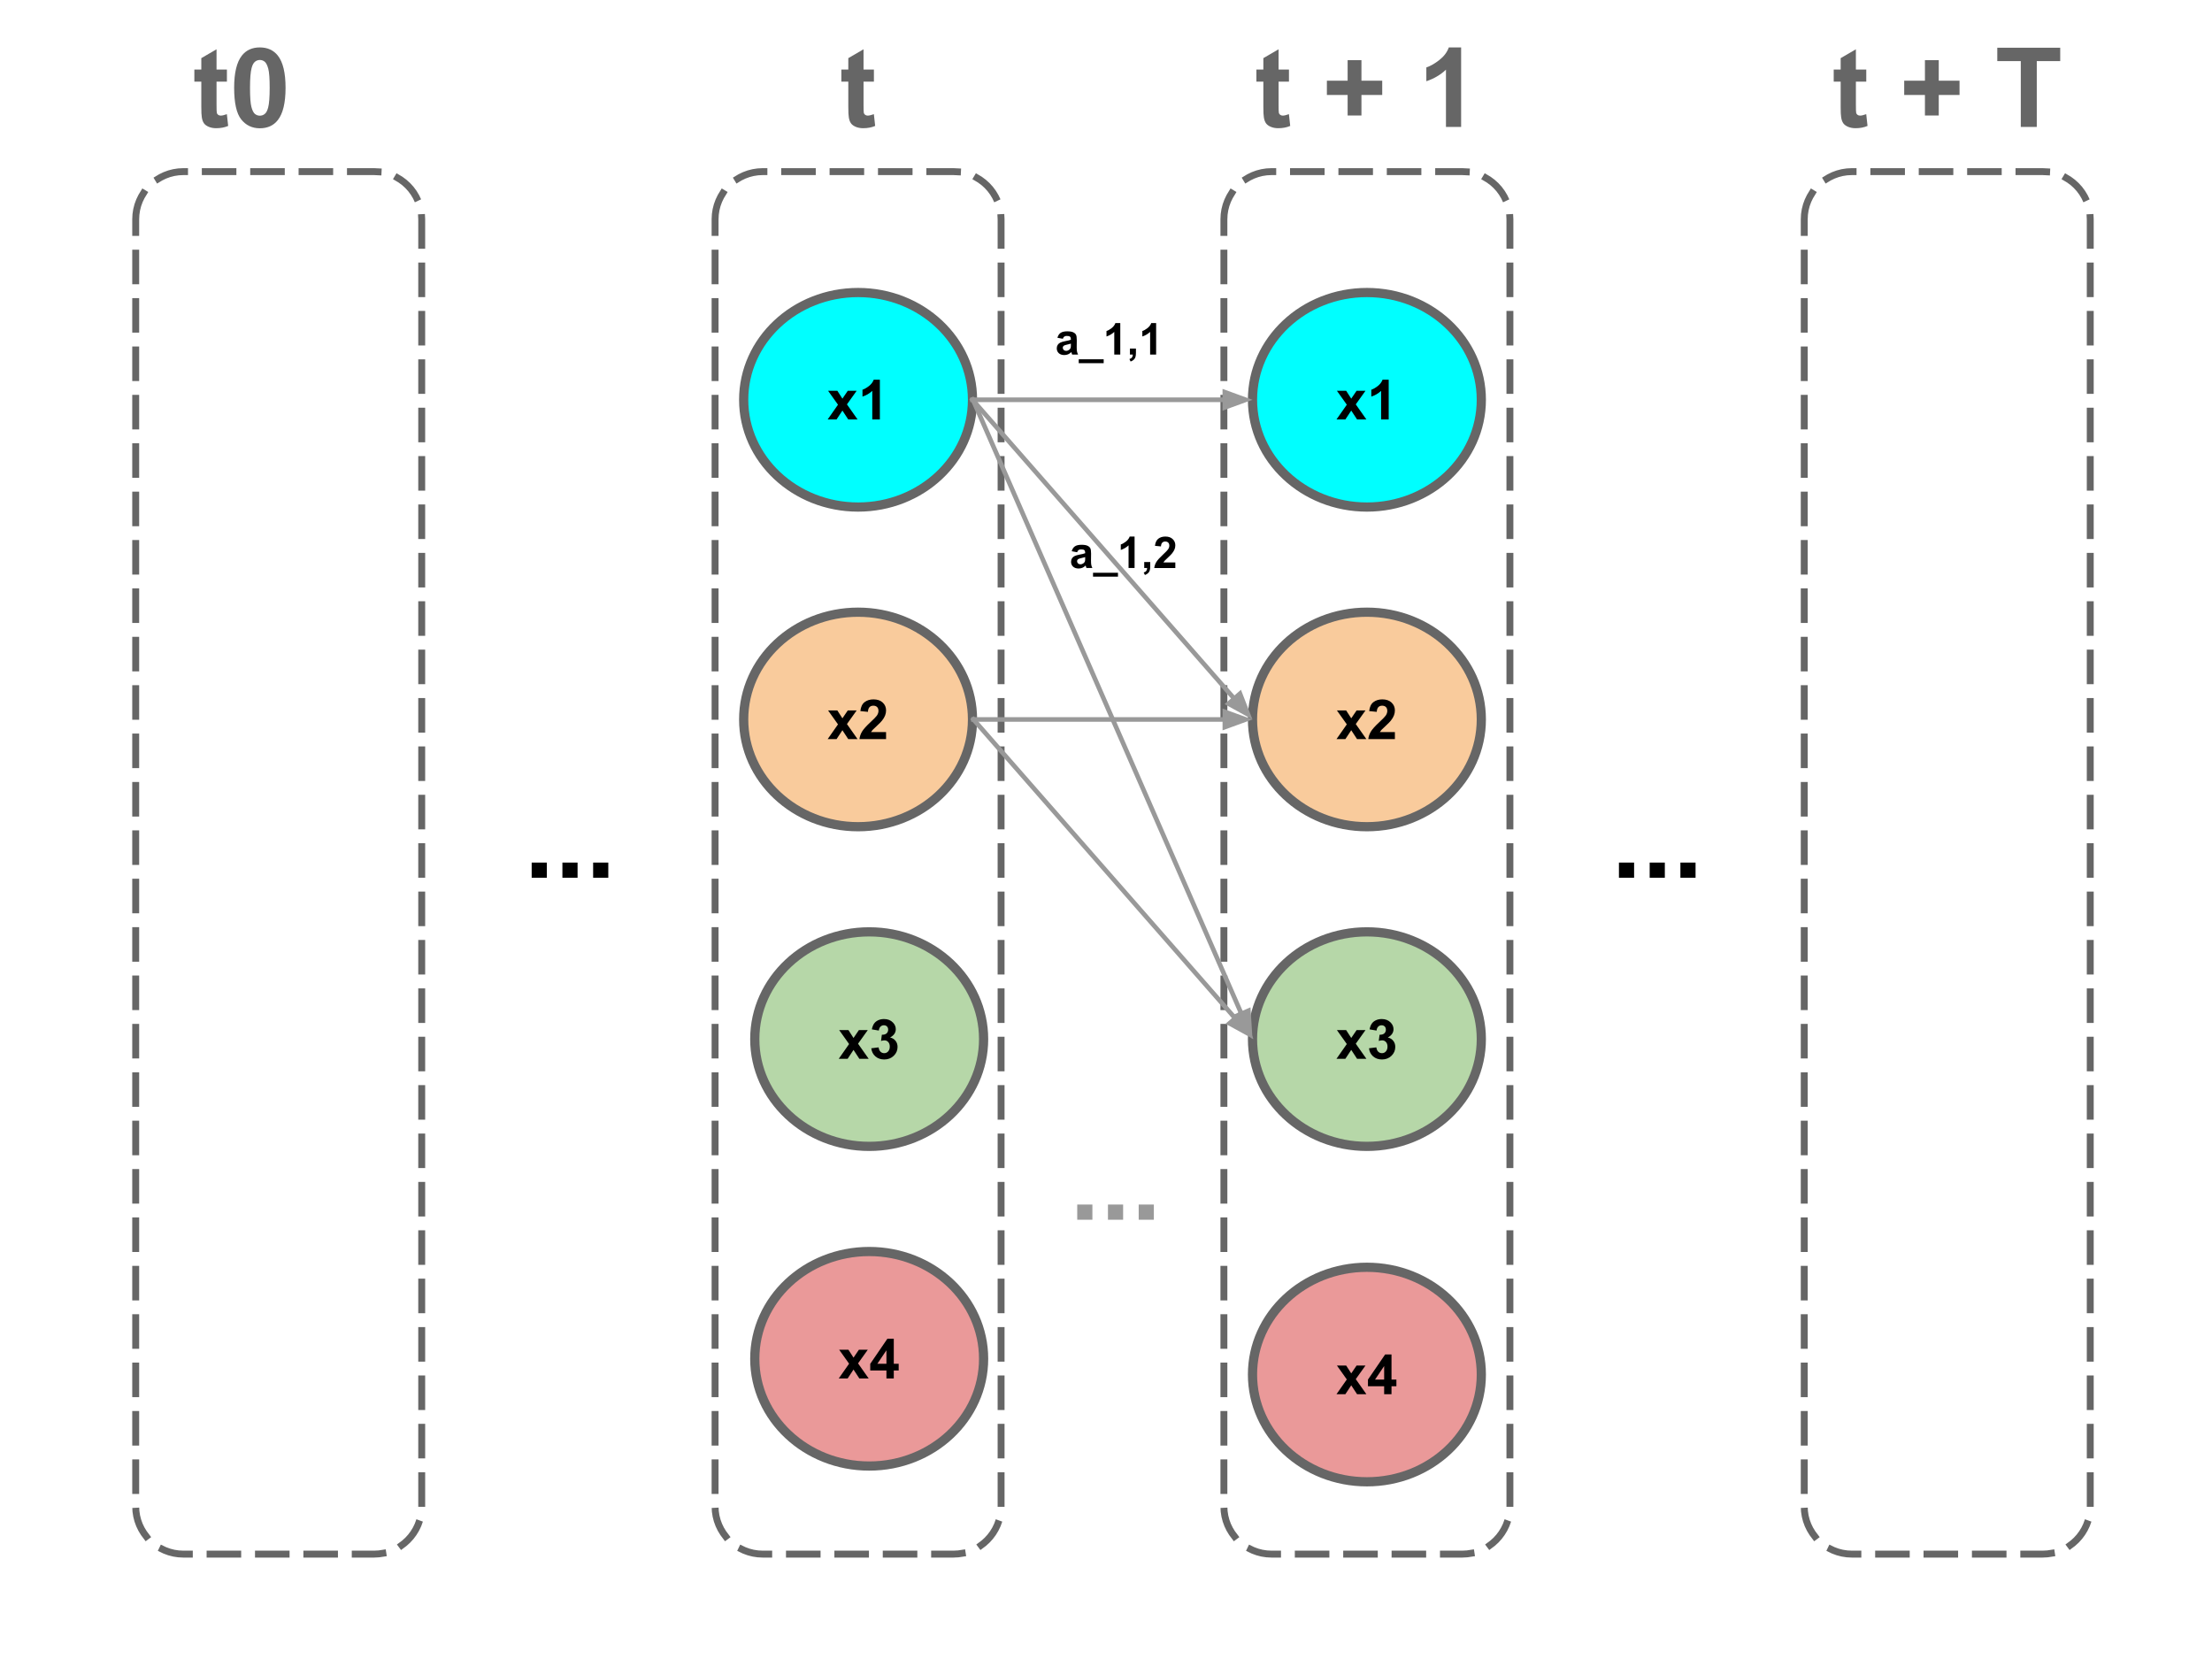 <?xml version="1.0" standalone="yes"?>

<svg version="1.1" viewBox="0.0 0.0 960.0 720.0" fill="none" stroke="none" stroke-linecap="square" stroke-miterlimit="10" xmlns="http://www.w3.org/2000/svg" xmlns:xlink="http://www.w3.org/1999/xlink"><clipPath id="p.0"><path d="m0 0l960.0 0l0 720.0l-960.0 0l0 -720.0z" clip-rule="nonzero"></path></clipPath><g clip-path="url(#p.0)"><path fill="#000000" fill-opacity="0.0" d="m0 0l960.0 0l0 720.0l-960.0 0z" fill-rule="nonzero"></path><path fill="#000000" fill-opacity="0.0" d="m310.344 95.171l0 0c0 -11.426 9.262 -20.688 20.688 -20.688l82.75 0l0 0c5.487 0 10.749 2.18 14.629 6.059c3.88 3.88 6.059 9.142 6.059 14.629l0 558.624c0 11.426 -9.262 20.688 -20.688 20.688l-82.75 0c-11.426 0 -20.688 -9.262 -20.688 -20.688z" fill-rule="nonzero"></path><path stroke="#666666" stroke-width="3.0" stroke-linejoin="round" stroke-linecap="butt" stroke-dasharray="12.0,9.0" d="m310.344 95.171l0 0c0 -11.426 9.262 -20.688 20.688 -20.688l82.75 0l0 0c5.487 0 10.749 2.18 14.629 6.059c3.88 3.88 6.059 9.142 6.059 14.629l0 558.624c0 11.426 -9.262 20.688 -20.688 20.688l-82.75 0c-11.426 0 -20.688 -9.262 -20.688 -20.688z" fill-rule="nonzero"></path><path fill="#000000" fill-opacity="0.0" d="m531.171 95.171l0 0c0 -11.426 9.262 -20.688 20.688 -20.688l82.75 0l0 0c5.487 0 10.749 2.18 14.629 6.059c3.88 3.88 6.059 9.142 6.059 14.629l0 558.624c0 11.426 -9.262 20.688 -20.688 20.688l-82.75 0c-11.426 0 -20.688 -9.262 -20.688 -20.688z" fill-rule="nonzero"></path><path stroke="#666666" stroke-width="3.0" stroke-linejoin="round" stroke-linecap="butt" stroke-dasharray="12.0,9.0" d="m531.171 95.171l0 0c0 -11.426 9.262 -20.688 20.688 -20.688l82.75 0l0 0c5.487 0 10.749 2.18 14.629 6.059c3.88 3.88 6.059 9.142 6.059 14.629l0 558.624c0 11.426 -9.262 20.688 -20.688 20.688l-82.75 0c-11.426 0 -20.688 -9.262 -20.688 -20.688z" fill-rule="nonzero"></path><path fill="#000000" fill-opacity="0.0" d="m783.034 95.171l0 0c0 -11.426 9.262 -20.688 20.688 -20.688l82.75 0l0 0c5.487 0 10.749 2.18 14.629 6.059c3.88 3.88 6.059 9.142 6.059 14.629l0 558.624c0 11.426 -9.262 20.688 -20.688 20.688l-82.75 0c-11.426 0 -20.688 -9.262 -20.688 -20.688z" fill-rule="nonzero"></path><path stroke="#666666" stroke-width="3.0" stroke-linejoin="round" stroke-linecap="butt" stroke-dasharray="12.0,9.0" d="m783.034 95.171l0 0c0 -11.426 9.262 -20.688 20.688 -20.688l82.75 0l0 0c5.487 0 10.749 2.18 14.629 6.059c3.88 3.88 6.059 9.142 6.059 14.629l0 558.624c0 11.426 -9.262 20.688 -20.688 20.688l-82.75 0c-11.426 0 -20.688 -9.262 -20.688 -20.688z" fill-rule="nonzero"></path><path fill="#000000" fill-opacity="0.0" d="m665.858 325.869l106.614 0l0 97.228l-106.614 0z" fill-rule="nonzero"></path><path fill="#000000" d="m702.615 380.949l0 -6.594l6.578 0l0 6.594l-6.578 0zm13.336 0l0 -6.594l6.578 0l0 6.594l-6.578 0zm13.336 0l0 -6.594l6.578 0l0 6.594l-6.578 0z" fill-rule="nonzero"></path><path fill="#000000" fill-opacity="0.0" d="m51.651 0l106.614 0l0 74.488l-106.614 0z" fill-rule="nonzero"></path><path fill="#666666" d="m98.478 30.189l0 5.25l-4.5 0l0 10.031q0 3.047 0.125 3.547q0.141 0.5 0.594 0.828q0.453 0.328 1.109 0.328q0.922 0 2.656 -0.625l0.562 5.109q-2.297 0.984 -5.203 0.984q-1.781 0 -3.219 -0.594q-1.422 -0.609 -2.094 -1.547q-0.672 -0.953 -0.922 -2.578q-0.219 -1.141 -0.219 -4.641l0 -10.844l-3.016 0l0 -5.25l3.016 0l0 -4.953l6.609 -3.844l0 8.797l4.5 0zm14.297 -9.609q5 0 7.812 3.562q3.344 4.219 3.344 13.984q0 9.75 -3.375 14.016q-2.781 3.531 -7.781 3.531q-5.016 0 -8.094 -3.859q-3.062 -3.859 -3.062 -13.75q0 -9.703 3.375 -13.969q2.797 -3.516 7.781 -3.516zm0 5.453q-1.188 0 -2.125 0.766q-0.938 0.766 -1.453 2.734q-0.688 2.547 -0.688 8.594q0 6.047 0.609 8.312q0.609 2.266 1.531 3.016q0.938 0.75 2.125 0.75q1.203 0 2.141 -0.766q0.937 -0.766 1.453 -2.734q0.672 -2.531 0.672 -8.578q0 -6.047 -0.609 -8.297q-0.609 -2.266 -1.531 -3.031q-0.922 -0.766 -2.125 -0.766z" fill-rule="nonzero"></path><path fill="#000000" fill-opacity="0.0" d="m531.171 0l124.126 0l0 74.488l-124.126 0z" fill-rule="nonzero"></path><path fill="#666666" d="m559.402 30.189l0 5.25l-4.5 0l0 10.031q0 3.047 0.125 3.547q0.141 0.5 0.594 0.828q0.453 0.328 1.109 0.328q0.922 0 2.656 -0.625l0.562 5.109q-2.297 0.984 -5.203 0.984q-1.781 0 -3.219 -0.594q-1.422 -0.609 -2.094 -1.547q-0.672 -0.953 -0.922 -2.578q-0.219 -1.141 -0.219 -4.641l0 -10.844l-3.016 0l0 -5.25l3.016 0l0 -4.953l6.609 -3.844l0 8.797l4.5 0zm25.461 19.938l0 -8.922l-9.0 0l0 -6.172l9.0 0l0 -8.922l6.0 0l0 8.922l9.016 0l0 6.172l-9.016 0l0 8.922l-6.0 0zm49.258 4.953l-6.578 0l0 -24.828q-3.609 3.375 -8.516 5.0l0 -5.984q2.578 -0.844 5.594 -3.188q3.031 -2.359 4.156 -5.5l5.344 0l0 34.5z" fill-rule="nonzero"></path><path fill="#000000" fill-opacity="0.0" d="m783.034 0l124.126 0l0 74.488l-124.126 0z" fill-rule="nonzero"></path><path fill="#666666" d="m809.953 30.189l0 5.25l-4.5 0l0 10.031q0 3.047 0.125 3.547q0.141 0.5 0.594 0.828q0.453 0.328 1.109 0.328q0.922 0 2.656 -0.625l0.562 5.109q-2.297 0.984 -5.203 0.984q-1.781 0 -3.219 -0.594q-1.422 -0.609 -2.094 -1.547q-0.672 -0.953 -0.922 -2.578q-0.219 -1.141 -0.219 -4.641l0 -10.844l-3.016 0l0 -5.25l3.016 0l0 -4.953l6.609 -3.844l0 8.797l4.5 0zm25.461 19.938l0 -8.922l-9.0 0l0 -6.172l9.0 0l0 -8.922l6.0 0l0 8.922l9.016 0l0 6.172l-9.016 0l0 8.922l-6.0 0zm41.602 4.953l0 -28.547l-10.203 0l0 -5.812l27.312 0l0 5.812l-10.172 0l0 28.547l-6.938 0z" fill-rule="nonzero"></path><path fill="#000000" fill-opacity="0.0" d="m193.989 325.869l106.614 0l0 97.228l-106.614 0z" fill-rule="nonzero"></path><path fill="#000000" d="m230.746 380.949l0 -6.594l6.578 0l0 6.594l-6.578 0zm13.336 0l0 -6.594l6.578 0l0 6.594l-6.578 0zm13.336 0l0 -6.594l6.578 0l0 6.594l-6.578 0z" fill-rule="nonzero"></path><path fill="#000000" fill-opacity="0.0" d="m58.895 95.171l0 0c0 -11.426 9.262 -20.688 20.688 -20.688l82.75 0l0 0c5.487 0 10.749 2.18 14.629 6.059c3.88 3.88 6.059 9.142 6.059 14.629l0 558.624c0 11.426 -9.262 20.688 -20.688 20.688l-82.75 0c-11.426 0 -20.688 -9.262 -20.688 -20.688z" fill-rule="nonzero"></path><path stroke="#666666" stroke-width="3.0" stroke-linejoin="round" stroke-linecap="butt" stroke-dasharray="12.0,9.0" d="m58.895 95.171l0 0c0 -11.426 9.262 -20.688 20.688 -20.688l82.75 0l0 0c5.487 0 10.749 2.18 14.629 6.059c3.88 3.88 6.059 9.142 6.059 14.629l0 558.624c0 11.426 -9.262 20.688 -20.688 20.688l-82.75 0c-11.426 0 -20.688 -9.262 -20.688 -20.688z" fill-rule="nonzero"></path><path fill="#000000" fill-opacity="0.0" d="m319.1 0l106.614 0l0 74.488l-106.614 0z" fill-rule="nonzero"></path><path fill="#666666" d="m379.274 30.189l0 5.25l-4.5 0l0 10.031q0 3.047 0.125 3.547q0.141 0.5 0.594 0.828q0.453 0.328 1.109 0.328q0.922 0 2.656 -0.625l0.562 5.109q-2.297 0.984 -5.203 0.984q-1.781 0 -3.219 -0.594q-1.422 -0.609 -2.094 -1.547q-0.672 -0.953 -0.922 -2.578q-0.219 -1.141 -0.219 -4.641l0 -10.844l-3.016 0l0 -5.25l3.016 0l0 -4.953l6.609 -3.844l0 8.797l4.5 0z" fill-rule="nonzero"></path><path fill="#00ffff" d="m322.753 173.505l0 0c0 -25.71 22.231 -46.551 49.654 -46.551l0 0c27.423 0 49.654 20.842 49.654 46.551l0 0c0 25.71 -22.231 46.551 -49.654 46.551l0 0c-27.423 0 -49.654 -20.842 -49.654 -46.551z" fill-rule="nonzero"></path><path stroke="#666666" stroke-width="4.0" stroke-linejoin="round" stroke-linecap="butt" d="m322.753 173.505l0 0c0 -25.71 22.231 -46.551 49.654 -46.551l0 0c27.423 0 49.654 20.842 49.654 46.551l0 0c0 25.71 -22.231 46.551 -49.654 46.551l0 0c-27.423 0 -49.654 -20.842 -49.654 -46.551z" fill-rule="nonzero"></path><path fill="#000000" d="m359.2 182.045l4.484 -6.406l-4.297 -6.047l4.016 0l2.203 3.422l2.328 -3.422l3.859 0l-4.219 5.906l4.609 6.547l-4.047 0l-2.531 -3.859l-2.547 3.859l-3.859 0zm22.66 0l-3.297 0l0 -12.406q-1.812 1.688 -4.25 2.484l0 -2.984q1.281 -0.422 2.797 -1.594q1.516 -1.188 2.078 -2.75l2.672 0l0 17.25z" fill-rule="nonzero"></path><path fill="#00ffff" d="m543.58 173.505l0 0c0 -25.71 22.231 -46.551 49.654 -46.551l0 0c27.423 0 49.654 20.842 49.654 46.551l0 0c0 25.71 -22.231 46.551 -49.654 46.551l0 0c-27.423 0 -49.654 -20.842 -49.654 -46.551z" fill-rule="nonzero"></path><path stroke="#666666" stroke-width="4.0" stroke-linejoin="round" stroke-linecap="butt" d="m543.58 173.505l0 0c0 -25.71 22.231 -46.551 49.654 -46.551l0 0c27.423 0 49.654 20.842 49.654 46.551l0 0c0 25.71 -22.231 46.551 -49.654 46.551l0 0c-27.423 0 -49.654 -20.842 -49.654 -46.551z" fill-rule="nonzero"></path><path fill="#000000" d="m580.027 182.045l4.484 -6.406l-4.297 -6.047l4.016 0l2.203 3.422l2.328 -3.422l3.859 0l-4.219 5.906l4.609 6.547l-4.047 0l-2.531 -3.859l-2.547 3.859l-3.859 0zm22.66 0l-3.297 0l0 -12.406q-1.812 1.688 -4.25 2.484l0 -2.984q1.281 -0.422 2.797 -1.594q1.516 -1.188 2.078 -2.75l2.672 0l0 17.25z" fill-rule="nonzero"></path><path fill="#f9cb9c" d="m543.58 312.239l0 0c0 -25.71 22.231 -46.551 49.654 -46.551l0 0c27.423 0 49.654 20.842 49.654 46.551l0 0c0 25.71 -22.231 46.551 -49.654 46.551l0 0c-27.423 0 -49.654 -20.842 -49.654 -46.551z" fill-rule="nonzero"></path><path stroke="#666666" stroke-width="4.0" stroke-linejoin="round" stroke-linecap="butt" d="m543.58 312.239l0 0c0 -25.71 22.231 -46.551 49.654 -46.551l0 0c27.423 0 49.654 20.842 49.654 46.551l0 0c0 25.71 -22.231 46.551 -49.654 46.551l0 0c-27.423 0 -49.654 -20.842 -49.654 -46.551z" fill-rule="nonzero"></path><path fill="#000000" d="m580.027 320.779l4.484 -6.406l-4.297 -6.047l4.016 0l2.203 3.422l2.328 -3.422l3.859 0l-4.219 5.906l4.609 6.547l-4.047 0l-2.531 -3.859l-2.547 3.859l-3.859 0zm25.348 -3.062l0 3.062l-11.547 0q0.188 -1.734 1.125 -3.281q0.938 -1.562 3.703 -4.125q2.234 -2.078 2.734 -2.812q0.688 -1.016 0.688 -2.016q0 -1.109 -0.594 -1.688q-0.594 -0.594 -1.641 -0.594q-1.031 0 -1.641 0.625q-0.609 0.609 -0.703 2.047l-3.281 -0.328q0.297 -2.719 1.844 -3.891q1.547 -1.188 3.859 -1.188q2.547 0 4.0 1.375q1.453 1.359 1.453 3.406q0 1.156 -0.422 2.203q-0.406 1.047 -1.312 2.203q-0.594 0.766 -2.156 2.203q-1.562 1.422 -1.984 1.891q-0.406 0.469 -0.656 0.906l6.531 0z" fill-rule="nonzero"></path><path fill="#b6d7a8" d="m543.58 450.97l0 0c0 -25.71 22.231 -46.551 49.654 -46.551l0 0c27.423 0 49.654 20.842 49.654 46.551l0 0c0 25.71 -22.231 46.551 -49.654 46.551l0 0c-27.423 0 -49.654 -20.842 -49.654 -46.551z" fill-rule="nonzero"></path><path stroke="#666666" stroke-width="4.0" stroke-linejoin="round" stroke-linecap="butt" d="m543.58 450.97l0 0c0 -25.71 22.231 -46.551 49.654 -46.551l0 0c27.423 0 49.654 20.842 49.654 46.551l0 0c0 25.71 -22.231 46.551 -49.654 46.551l0 0c-27.423 0 -49.654 -20.842 -49.654 -46.551z" fill-rule="nonzero"></path><path fill="#000000" d="m580.027 459.51l4.484 -6.406l-4.297 -6.047l4.016 0l2.203 3.422l2.328 -3.422l3.859 0l-4.219 5.906l4.609 6.547l-4.047 0l-2.531 -3.859l-2.547 3.859l-3.859 0zm14.113 -4.562l3.188 -0.391q0.156 1.219 0.812 1.875q0.672 0.641 1.625 0.641q1.016 0 1.703 -0.766q0.703 -0.781 0.703 -2.094q0 -1.25 -0.672 -1.969q-0.656 -0.734 -1.625 -0.734q-0.625 0 -1.5 0.25l0.359 -2.688q1.328 0.047 2.031 -0.562q0.703 -0.625 0.703 -1.641q0 -0.875 -0.516 -1.391q-0.516 -0.516 -1.359 -0.516q-0.844 0 -1.453 0.594q-0.594 0.578 -0.719 1.703l-3.031 -0.516q0.312 -1.562 0.953 -2.484q0.641 -0.938 1.781 -1.469q1.141 -0.531 2.562 -0.531q2.422 0 3.891 1.547q1.203 1.266 1.203 2.859q0 2.266 -2.469 3.609q1.469 0.312 2.344 1.422q0.891 1.094 0.891 2.656q0 2.266 -1.656 3.859q-1.641 1.594 -4.109 1.594q-2.328 0 -3.859 -1.344q-1.531 -1.344 -1.781 -3.516z" fill-rule="nonzero"></path><path fill="#ea9999" d="m543.58 596.542l0 0c0 -25.71 22.231 -46.551 49.654 -46.551l0 0c27.423 0 49.654 20.842 49.654 46.551l0 0c0 25.71 -22.231 46.551 -49.654 46.551l0 0c-27.423 0 -49.654 -20.842 -49.654 -46.551z" fill-rule="nonzero"></path><path stroke="#666666" stroke-width="4.0" stroke-linejoin="round" stroke-linecap="butt" d="m543.58 596.542l0 0c0 -25.71 22.231 -46.551 49.654 -46.551l0 0c27.423 0 49.654 20.842 49.654 46.551l0 0c0 25.71 -22.231 46.551 -49.654 46.551l0 0c-27.423 0 -49.654 -20.842 -49.654 -46.551z" fill-rule="nonzero"></path><path fill="#000000" d="m580.027 605.082l4.484 -6.406l-4.297 -6.047l4.016 0l2.203 3.422l2.328 -3.422l3.859 0l-4.219 5.906l4.609 6.547l-4.047 0l-2.531 -3.859l-2.547 3.859l-3.859 0zm20.691 0l0 -3.453l-7.031 0l0 -2.891l7.453 -10.906l2.766 0l0 10.891l2.125 0l0 2.906l-2.125 0l0 3.453l-3.188 0zm0 -6.359l0 -5.859l-3.953 5.859l3.953 0z" fill-rule="nonzero"></path><path fill="#f9cb9c" d="m322.753 312.239l0 0c0 -25.71 22.231 -46.551 49.654 -46.551l0 0c27.423 0 49.654 20.842 49.654 46.551l0 0c0 25.71 -22.231 46.551 -49.654 46.551l0 0c-27.423 0 -49.654 -20.842 -49.654 -46.551z" fill-rule="nonzero"></path><path stroke="#666666" stroke-width="4.0" stroke-linejoin="round" stroke-linecap="butt" d="m322.753 312.239l0 0c0 -25.71 22.231 -46.551 49.654 -46.551l0 0c27.423 0 49.654 20.842 49.654 46.551l0 0c0 25.71 -22.231 46.551 -49.654 46.551l0 0c-27.423 0 -49.654 -20.842 -49.654 -46.551z" fill-rule="nonzero"></path><path fill="#000000" d="m359.2 320.779l4.484 -6.406l-4.297 -6.047l4.016 0l2.203 3.422l2.328 -3.422l3.859 0l-4.219 5.906l4.609 6.547l-4.047 0l-2.531 -3.859l-2.547 3.859l-3.859 0zm25.348 -3.062l0 3.062l-11.547 0q0.188 -1.734 1.125 -3.281q0.938 -1.562 3.703 -4.125q2.234 -2.078 2.734 -2.812q0.688 -1.016 0.688 -2.016q0 -1.109 -0.594 -1.688q-0.594 -0.594 -1.641 -0.594q-1.031 0 -1.641 0.625q-0.609 0.609 -0.703 2.047l-3.281 -0.328q0.297 -2.719 1.844 -3.891q1.547 -1.188 3.859 -1.188q2.547 0 4.0 1.375q1.453 1.359 1.453 3.406q0 1.156 -0.422 2.203q-0.406 1.047 -1.312 2.203q-0.594 0.766 -2.156 2.203q-1.562 1.422 -1.984 1.891q-0.406 0.469 -0.656 0.906l6.531 0z" fill-rule="nonzero"></path><path fill="#b6d7a8" d="m327.572 450.97l0 0c0 -25.71 22.231 -46.551 49.654 -46.551l0 0c27.423 0 49.654 20.842 49.654 46.551l0 0c0 25.71 -22.231 46.551 -49.654 46.551l0 0c-27.423 0 -49.654 -20.842 -49.654 -46.551z" fill-rule="nonzero"></path><path stroke="#666666" stroke-width="4.0" stroke-linejoin="round" stroke-linecap="butt" d="m327.572 450.97l0 0c0 -25.71 22.231 -46.551 49.654 -46.551l0 0c27.423 0 49.654 20.842 49.654 46.551l0 0c0 25.71 -22.231 46.551 -49.654 46.551l0 0c-27.423 0 -49.654 -20.842 -49.654 -46.551z" fill-rule="nonzero"></path><path fill="#000000" d="m364.019 459.51l4.484 -6.406l-4.297 -6.047l4.016 0l2.203 3.422l2.328 -3.422l3.859 0l-4.219 5.906l4.609 6.547l-4.047 0l-2.531 -3.859l-2.547 3.859l-3.859 0zm14.113 -4.562l3.188 -0.391q0.156 1.219 0.812 1.875q0.672 0.641 1.625 0.641q1.016 0 1.703 -0.766q0.703 -0.781 0.703 -2.094q0 -1.25 -0.672 -1.969q-0.656 -0.734 -1.625 -0.734q-0.625 0 -1.5 0.25l0.359 -2.688q1.328 0.047 2.031 -0.562q0.703 -0.625 0.703 -1.641q0 -0.875 -0.516 -1.391q-0.516 -0.516 -1.359 -0.516q-0.844 0 -1.453 0.594q-0.594 0.578 -0.719 1.703l-3.031 -0.516q0.312 -1.562 0.953 -2.484q0.641 -0.938 1.781 -1.469q1.141 -0.531 2.562 -0.531q2.422 0 3.891 1.547q1.203 1.266 1.203 2.859q0 2.266 -2.469 3.609q1.469 0.312 2.344 1.422q0.891 1.094 0.891 2.656q0 2.266 -1.656 3.859q-1.641 1.594 -4.109 1.594q-2.328 0 -3.859 -1.344q-1.531 -1.344 -1.781 -3.516z" fill-rule="nonzero"></path><path fill="#ea9999" d="m327.572 589.702l0 0c0 -25.709 22.231 -46.551 49.654 -46.551l0 0c27.423 0 49.654 20.842 49.654 46.551l0 0c0 25.71 -22.231 46.551 -49.654 46.551l0 0c-27.423 0 -49.654 -20.842 -49.654 -46.551z" fill-rule="nonzero"></path><path stroke="#666666" stroke-width="4.0" stroke-linejoin="round" stroke-linecap="butt" d="m327.572 589.702l0 0c0 -25.709 22.231 -46.551 49.654 -46.551l0 0c27.423 0 49.654 20.842 49.654 46.551l0 0c0 25.71 -22.231 46.551 -49.654 46.551l0 0c-27.423 0 -49.654 -20.842 -49.654 -46.551z" fill-rule="nonzero"></path><path fill="#000000" d="m364.019 598.242l4.484 -6.406l-4.297 -6.047l4.016 0l2.203 3.422l2.328 -3.422l3.859 0l-4.219 5.906l4.609 6.547l-4.047 0l-2.531 -3.859l-2.547 3.859l-3.859 0zm20.691 0l0 -3.453l-7.031 0l0 -2.891l7.453 -10.906l2.766 0l0 10.891l2.125 0l0 2.906l-2.125 0l0 3.453l-3.188 0zm0 -6.359l0 -5.859l-3.953 5.859l3.953 0z" fill-rule="nonzero"></path><path fill="#000000" fill-opacity="0.0" d="m422.06 173.505l121.512 0" fill-rule="nonzero"></path><path stroke="#999999" stroke-width="2.0" stroke-linejoin="round" stroke-linecap="butt" d="m422.06 173.505l109.512 0" fill-rule="evenodd"></path><path fill="#999999" stroke="#999999" stroke-width="2.0" stroke-linecap="butt" d="m531.572 176.809l9.076 -3.303l-9.076 -3.303z" fill-rule="evenodd"></path><path fill="#000000" fill-opacity="0.0" d="m422.06 173.505l121.512 138.74" fill-rule="nonzero"></path><path stroke="#999999" stroke-width="2.0" stroke-linejoin="round" stroke-linecap="butt" d="m422.06 173.505l113.606 129.713" fill-rule="evenodd"></path><path fill="#999999" stroke="#999999" stroke-width="2.0" stroke-linecap="butt" d="m533.181 305.395l8.465 4.651l-3.495 -9.004z" fill-rule="evenodd"></path><path fill="#000000" fill-opacity="0.0" d="m422.257 173.489l121.323 277.48" fill-rule="nonzero"></path><path stroke="#999999" stroke-width="2.0" stroke-linejoin="round" stroke-linecap="butt" d="m422.257 173.489l116.515 266.485" fill-rule="evenodd"></path><path fill="#999999" stroke="#999999" stroke-width="2.0" stroke-linecap="butt" d="m535.746 441.298l6.663 6.993l-0.609 -9.639z" fill-rule="evenodd"></path><path fill="#000000" fill-opacity="0.0" d="m422.478 312.239l121.102 0" fill-rule="nonzero"></path><path stroke="#999999" stroke-width="2.0" stroke-linejoin="round" stroke-linecap="butt" d="m422.478 312.239l109.102 0" fill-rule="evenodd"></path><path fill="#999999" stroke="#999999" stroke-width="2.0" stroke-linecap="butt" d="m531.58 315.542l9.076 -3.303l-9.076 -3.303z" fill-rule="evenodd"></path><path fill="#000000" fill-opacity="0.0" d="m422.475 312.234l121.512 138.74" fill-rule="nonzero"></path><path stroke="#999999" stroke-width="2.0" stroke-linejoin="round" stroke-linecap="butt" d="m422.475 312.234l113.606 129.713" fill-rule="evenodd"></path><path fill="#999999" stroke="#999999" stroke-width="2.0" stroke-linecap="butt" d="m533.596 444.123l8.465 4.651l-3.495 -9.004z" fill-rule="evenodd"></path><path fill="#000000" fill-opacity="0.0" d="m436.966 474.281l94.205 0l0 97.228l-94.205 0z" fill-rule="nonzero"></path><path fill="#999999" d="m467.517 529.361l0 -6.594l6.578 0l0 6.594l-6.578 0zm13.336 0l0 -6.594l6.578 0l0 6.594l-6.578 0zm13.336 0l0 -6.594l6.578 0l0 6.594l-6.578 0z" fill-rule="nonzero"></path><path fill="#000000" fill-opacity="0.0" d="m448.962 126.955l67.717 0l0 28.976l-67.717 0z" fill-rule="nonzero"></path><path fill="#000000" d="m461.274 147.032l-2.359 -0.438q0.391 -1.422 1.359 -2.109q0.984 -0.688 2.906 -0.688q1.734 0 2.594 0.422q0.859 0.406 1.203 1.047q0.344 0.625 0.344 2.328l-0.031 3.047q0 1.297 0.125 1.922q0.125 0.609 0.469 1.312l-2.578 0q-0.094 -0.266 -0.25 -0.766q-0.062 -0.234 -0.094 -0.312q-0.656 0.656 -1.422 0.984q-0.766 0.312 -1.625 0.312q-1.516 0 -2.406 -0.812q-0.875 -0.828 -0.875 -2.094q0 -0.844 0.391 -1.484q0.406 -0.656 1.125 -1.0q0.719 -0.359 2.078 -0.625q1.828 -0.328 2.531 -0.625l0 -0.266q0 -0.75 -0.375 -1.062q-0.359 -0.328 -1.391 -0.328q-0.703 0 -1.094 0.281q-0.391 0.266 -0.625 0.953zm3.484 2.109q-0.5 0.172 -1.594 0.406q-1.078 0.234 -1.406 0.453q-0.516 0.359 -0.516 0.922q0 0.547 0.406 0.953q0.406 0.391 1.047 0.391q0.703 0 1.344 -0.469q0.469 -0.359 0.625 -0.859q0.094 -0.344 0.094 -1.281l0 -0.516zm3.407 8.484l0 -1.688l10.828 0l0 1.688l-10.828 0zm18.032 -3.75l-2.609 0l0 -9.828q-1.438 1.344 -3.375 1.984l0 -2.375q1.031 -0.328 2.219 -1.25q1.203 -0.938 1.641 -2.188l2.125 0l0 13.656zm4.188 -2.609l2.609 0l0 1.859q0 1.141 -0.203 1.797q-0.188 0.656 -0.734 1.172q-0.531 0.516 -1.375 0.812l-0.516 -1.078q0.797 -0.25 1.125 -0.719q0.344 -0.453 0.359 -1.234l-1.266 0l0 -2.609zm11.371 2.609l-2.609 0l0 -9.828q-1.438 1.344 -3.375 1.984l0 -2.375q1.031 -0.328 2.219 -1.25q1.203 -0.938 1.641 -2.188l2.125 0l0 13.656z" fill-rule="nonzero"></path><path fill="#000000" fill-opacity="0.0" d="m455.165 219.594l67.717 0l0 28.976l-67.717 0z" fill-rule="nonzero"></path><path fill="#000000" d="m467.478 239.671l-2.359 -0.438q0.391 -1.422 1.359 -2.109q0.984 -0.688 2.906 -0.688q1.734 0 2.594 0.422q0.859 0.406 1.203 1.047q0.344 0.625 0.344 2.328l-0.031 3.047q0 1.297 0.125 1.922q0.125 0.609 0.469 1.312l-2.578 0q-0.094 -0.266 -0.25 -0.766q-0.062 -0.234 -0.094 -0.312q-0.656 0.656 -1.422 0.984q-0.766 0.312 -1.625 0.312q-1.516 0 -2.406 -0.812q-0.875 -0.828 -0.875 -2.094q0 -0.844 0.391 -1.484q0.406 -0.656 1.125 -1.0q0.719 -0.359 2.078 -0.625q1.828 -0.328 2.531 -0.625l0 -0.266q0 -0.75 -0.375 -1.062q-0.359 -0.328 -1.391 -0.328q-0.703 0 -1.094 0.281q-0.391 0.266 -0.625 0.953zm3.484 2.109q-0.5 0.172 -1.594 0.406q-1.078 0.234 -1.406 0.453q-0.516 0.359 -0.516 0.922q0 0.547 0.406 0.953q0.406 0.391 1.047 0.391q0.703 0 1.344 -0.469q0.469 -0.359 0.625 -0.859q0.094 -0.344 0.094 -1.281l0 -0.516zm3.407 8.484l0 -1.688l10.828 0l0 1.688l-10.828 0zm18.032 -3.75l-2.609 0l0 -9.828q-1.438 1.344 -3.375 1.984l0 -2.375q1.031 -0.328 2.219 -1.25q1.203 -0.938 1.641 -2.188l2.125 0l0 13.656zm4.188 -2.609l2.609 0l0 1.859q0 1.141 -0.203 1.797q-0.188 0.656 -0.734 1.172q-0.531 0.516 -1.375 0.812l-0.516 -1.078q0.797 -0.25 1.125 -0.719q0.344 -0.453 0.359 -1.234l-1.266 0l0 -2.609zm13.496 0.188l0 2.422l-9.141 0q0.156 -1.375 0.891 -2.594q0.75 -1.234 2.938 -3.266q1.766 -1.641 2.156 -2.234q0.547 -0.797 0.547 -1.594q0 -0.875 -0.469 -1.344q-0.469 -0.469 -1.297 -0.469q-0.812 0 -1.297 0.5q-0.484 0.484 -0.562 1.625l-2.594 -0.25q0.234 -2.156 1.453 -3.094q1.219 -0.938 3.062 -0.938q2.016 0 3.156 1.094q1.156 1.078 1.156 2.688q0 0.922 -0.328 1.75q-0.328 0.828 -1.047 1.734q-0.469 0.609 -1.703 1.75q-1.234 1.125 -1.562 1.5q-0.328 0.359 -0.531 0.719l5.172 0z" fill-rule="nonzero"></path></g></svg>

